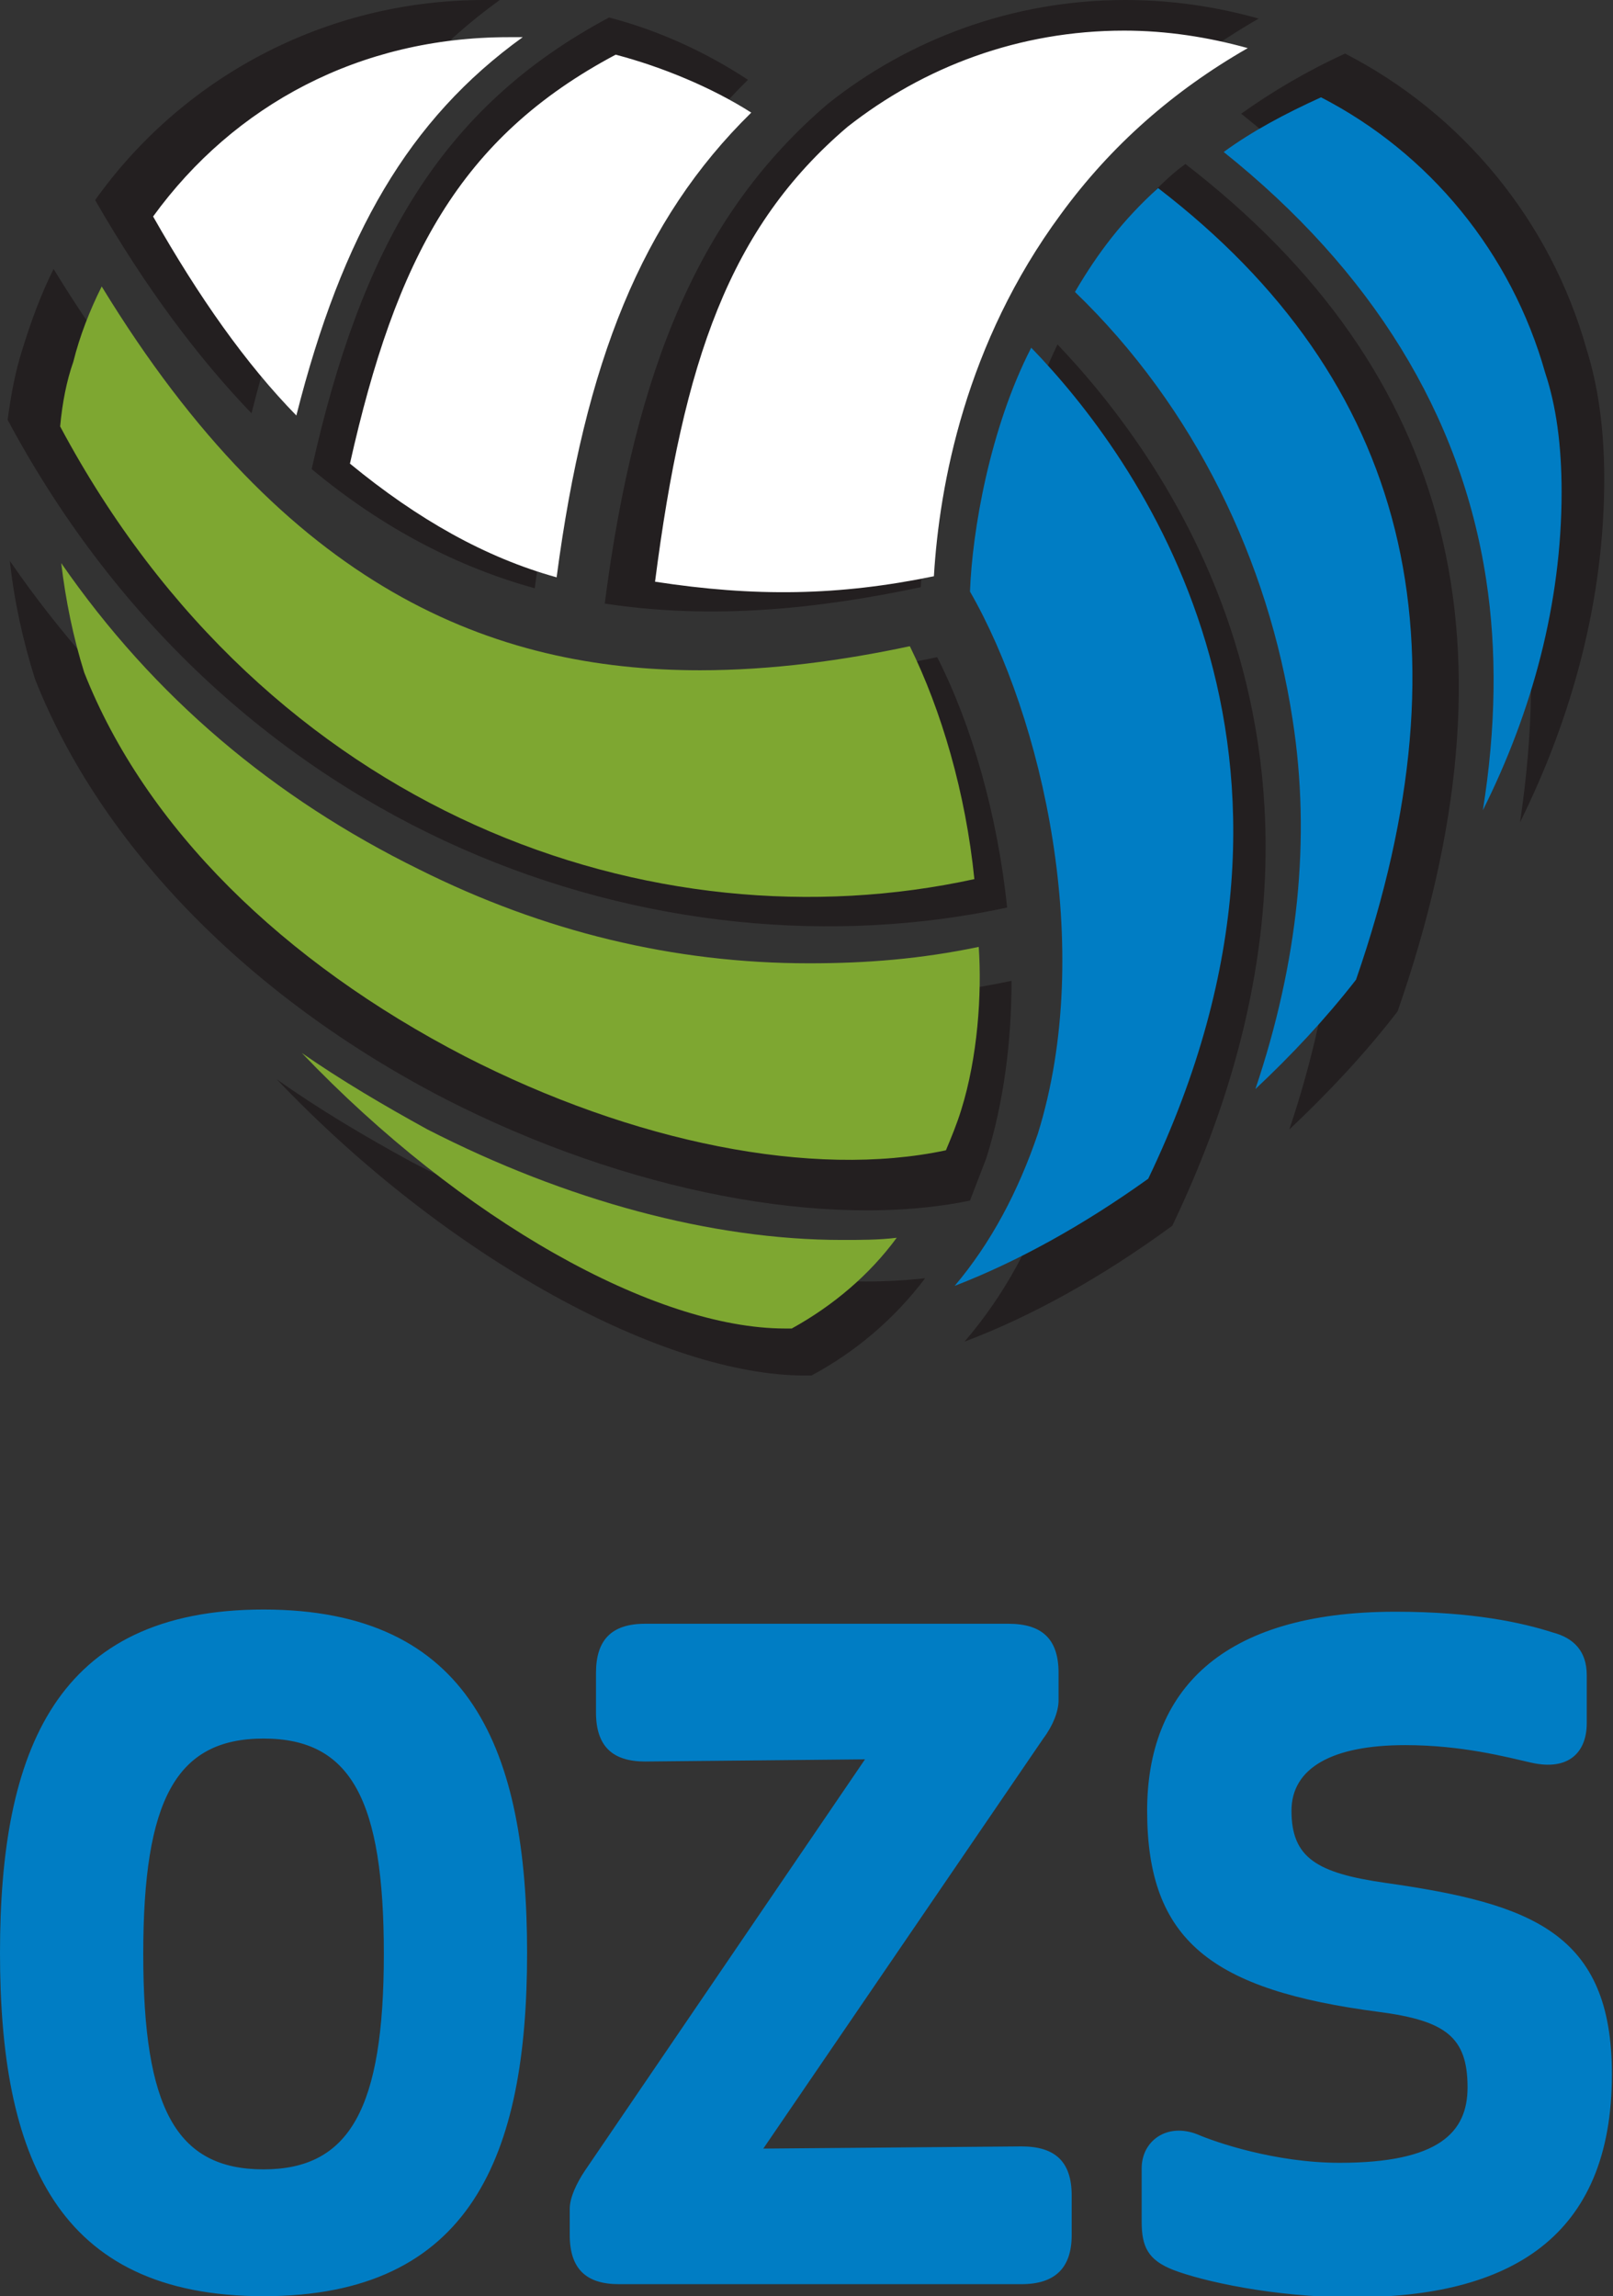 <?xml version="1.0" encoding="utf-8"?>
<!-- Generator: Adobe Illustrator 28.0.0, SVG Export Plug-In . SVG Version: 6.00 Build 0)  -->
<svg version="1.1" id="svg2" xmlns="http://www.w3.org/2000/svg" xmlns:xlink="http://www.w3.org/1999/xlink" x="0px" y="0px"
	 viewBox="0 0 147.5 210" style="enable-background:new 0 0 147.5 210;" xml:space="preserve">
<rect x="0" y="0" width="147.5" height="210" fill="#333333" stroke="none"/>
<style type="text/css">
	.st0{fill:#007DC4;}
	.st1{fill:#231F20;}
	.st2{fill:#7EA731;}
	.st3{fill:#FFFFFF;}
</style>
<g>
	<path class="st0" d="M122.5,197.8c-5.9,0-11.4-1.9-13-2.6c-2.8-1.1-5.1,0.6-5.1,3.1v4.9c0,2.3,0.6,3.5,2.9,4.4
		c2.6,1,9.1,2.5,16.4,2.5c14.3,0,23.7-5.4,23.7-20.4c0-12.9-7.3-15.6-20.7-17.5c-6.3-0.9-8.6-2.3-8.6-6.6c0-3.9,3.7-6,10.4-6
		c5.2,0,9.3,1.1,11.5,1.6c3.5,0.8,5.1-1,5.1-3.6v-4.4c0-2.2-1.2-3.4-3.1-3.9c-2.8-0.9-7.3-1.9-14.4-1.9c-16,0-22.7,7.3-22.7,18.2
		c0,11.9,5.9,16.4,21.2,18.4c6.1,0.8,8.1,2.3,8.1,6.9C134.2,195,131.6,197.8,122.5,197.8 M79.1,160.9l-25.6,37.6
		c-0.8,1.2-1.4,2.5-1.4,3.5v2.4c0,3.1,1.5,4.5,4.5,4.5h36.8c3.1,0,4.6-1.5,4.6-4.5v-3.6c0-3.1-1.5-4.5-4.6-4.5l-23.6,0.2L95.4,159
		c0.9-1.2,1.4-2.5,1.4-3.5V153c0-3.1-1.5-4.5-4.6-4.5H59c-3.1,0-4.5,1.5-4.5,4.5v3.6c0,3.1,1.5,4.5,4.5,4.5L79.1,160.9z M24.1,159
		c8,0,11,5.6,11,19.7c0,14.1-3.1,19.7-11,19.7c-8,0-11-5.6-11-19.7C13.1,164.6,16.1,159,24.1,159 M24.1,210
		c19,0,24.1-12.9,24.1-31.4c0-18.5-5.1-31.4-24.1-31.4c-19,0-24.1,12.9-24.1,31.4C0,197.1,5.1,210,24.1,210"/>
	<path class="st1" d="M139,75.2c4.8-9.7,7.7-20.4,7.7-31.4c0-4.7-0.6-8.6-1.6-11.8c-3.3-11.8-11.4-21.6-22.1-27.1
		c-3.5,1.6-6.7,3.5-9.5,5.5c14.6,11.6,23.2,25.7,25.7,41.9C140.4,59.4,140.2,67.1,139,75.2 M4.9,24.6C3.7,27,2.8,29.5,2,32.1
		c-0.6,1.9-1,4-1.3,6.3C21.2,76.7,60.5,89.8,92.1,83c-0.9-8.5-3.2-16.6-6.4-22.9c-6.6,1.4-13.6,2.4-20.7,2.4
		C44.7,62.4,23.1,54.4,4.9,24.6 M0.9,51.3c0.4,3.7,1.2,7.3,2.3,10.8c6,15.2,19.5,29.1,37.5,38.4c16.6,8.5,34.9,12,48,9.3
		c0.5-1.3,1-2.6,1.5-3.9c1.6-5.1,2.3-10.7,2.3-16.2c-5.7,1.2-11.5,1.8-17.3,1.8c-13.4,0-26.8-3.1-39.1-9.3C21.9,75,10,64.5,0.9,51.3
		 M88.2,122.7c6.1-2.3,12.6-5.9,19-10.6c20.2-42.2-0.5-70.1-10.5-80.6c-4.4,9.3-5.9,18-6.2,23.8c6.9,12.8,11.5,34,5.8,52.4
		C94.6,113.5,91.8,118.5,88.2,122.7 M28.5,42.9c6.6,5.5,13.5,9,20.4,10.9c2.8-21.2,8.7-35.9,19.5-46.5c-3.8-2.5-8.1-4.5-12.7-5.7
		C40.3,9.8,33,22.7,28.5,42.9 M115.1,1.7c-3.9-1.1-8-1.7-12.2-1.7C92.6,0,83.1,3.6,75.7,9.5c-11.6,9.9-17.6,24-20.4,45.7
		c9.8,1.5,19.5,0.5,28.9-1.5c0.5-9,3.1-22.9,12.5-35.6C101.6,11.4,107.8,5.9,115.1,1.7 M117.9,103.3c3.5-3.3,6.9-6.9,9.9-10.8
		c11.6-33.3,5.2-58.5-19.4-77.5c-2.7,1.9-6.5,6.4-8.8,10c11.9,11.5,19.7,26.3,22,41.8C123.4,78.6,122.1,90.8,117.9,103.3 M25.3,98.7
		c15.7,16.5,35.5,27.1,48.3,27.1c0.2,0,0.4,0,0.6,0c4.1-2.2,7.6-5.2,10.4-8.9c-1.8,0.2-3.6,0.3-5.4,0.3c-12.8,0-27.8-3.8-41.5-10.9
		C33.3,103.9,29.1,101.4,25.3,98.7 M45.7,0c-0.5,0-1,0-1.4,0C29.6,0,16.6,7.2,8.7,18.3c4.6,8,9.4,14.4,14.3,19.5
		C27.5,19.8,34.5,8.1,45.7,0"/>
	<path class="st2" d="M9.3,26.2c-1.1,2.2-2,4.5-2.6,6.9c-0.6,1.7-1,3.7-1.2,5.9c19,35.6,54.3,47.8,83.6,41.4
		c-0.8-7.9-3-15.4-5.9-21.3c-6.1,1.3-12.6,2.2-19.2,2.2C45.1,61.3,26.2,53.9,9.3,26.2 M5.6,51.5c0.4,3.4,1.1,6.8,2.1,10
		C13.3,75.7,25.9,88,42.5,96.6c15.4,7.9,31.8,11.2,44,8.6c0.5-1.2,1-2.4,1.4-3.7c1.5-4.8,1.9-10.6,1.6-14.9
		c-5.3,1.1-10.2,1.5-15.5,1.5c-12.4,0-24.3-2.9-35.7-8.6C25.1,73,14.1,63.8,5.6,51.5 M27.6,96.3c14.6,15.3,32.3,25.2,44.2,25.2
		c0.2,0,0.4,0,0.6,0c3.8-2.1,7.1-4.9,9.6-8.3c-1.6,0.2-3.3,0.2-5,0.2c-11.9,0-25.2-3.6-37.9-10.1C35.1,101.1,31.2,98.8,27.6,96.3"/>
	<path class="st0" d="M135.6,74.1c4.5-9,7.2-18.9,7.2-29.1c0-4.3-0.5-7.9-1.5-10.9c-3.1-11-10.6-20.1-20.5-25.2
		c-3.3,1.5-6.3,3.1-8.9,5c13.5,10.8,21.7,24,24,39.1C136.9,59.5,136.8,66.6,135.6,74.1 M87.3,117.6c5.7-2.2,11.7-5.5,17.7-9.8
		c18.8-39.2-1.2-66.2-10.7-76c-3.8,7.4-5.4,16.8-5.6,22.3c6.6,11.5,11.5,32.6,6.2,49.6C93.1,109,90.6,113.7,87.3,117.6 M114.8,99.6
		c3.3-3.1,6.4-6.4,9.2-10c10.7-30.9,4.8-54.8-18.1-72.4c-3.2,2.9-5.5,5.9-7.6,9.5c11,10.6,17.7,24.7,19.9,39.1
		C119.9,76.7,118.7,88,114.8,99.6"/>
	<path class="st3" d="M32,42.4c6.2,5.1,12.4,8.6,18.9,10.4c2.6-19.7,7.8-32.7,17.8-42.5C65.1,8,60.5,6.1,56.3,5
		C42,12.6,36.2,23.7,32,42.4 M114.1,4.4c-3.6-1-7.4-1.6-11.3-1.6c-9.6,0-18.3,3.3-25.3,8.8c-10.8,9.2-15,21.4-17.6,41.6
		c9.1,1.4,16.8,1.3,25.5-0.5c0.5-8.4,2.9-21.3,11.6-33.1C101.6,13.3,107.3,8.3,114.1,4.4 M47.8,3.4c-0.4,0-0.9,0-1.3,0
		C32.9,3.4,21.4,9.6,14,19.8c4.2,7.4,8.5,13.5,13.1,18.2C31.3,21.4,37.4,10.9,47.8,3.4"/>
</g>
</svg>
